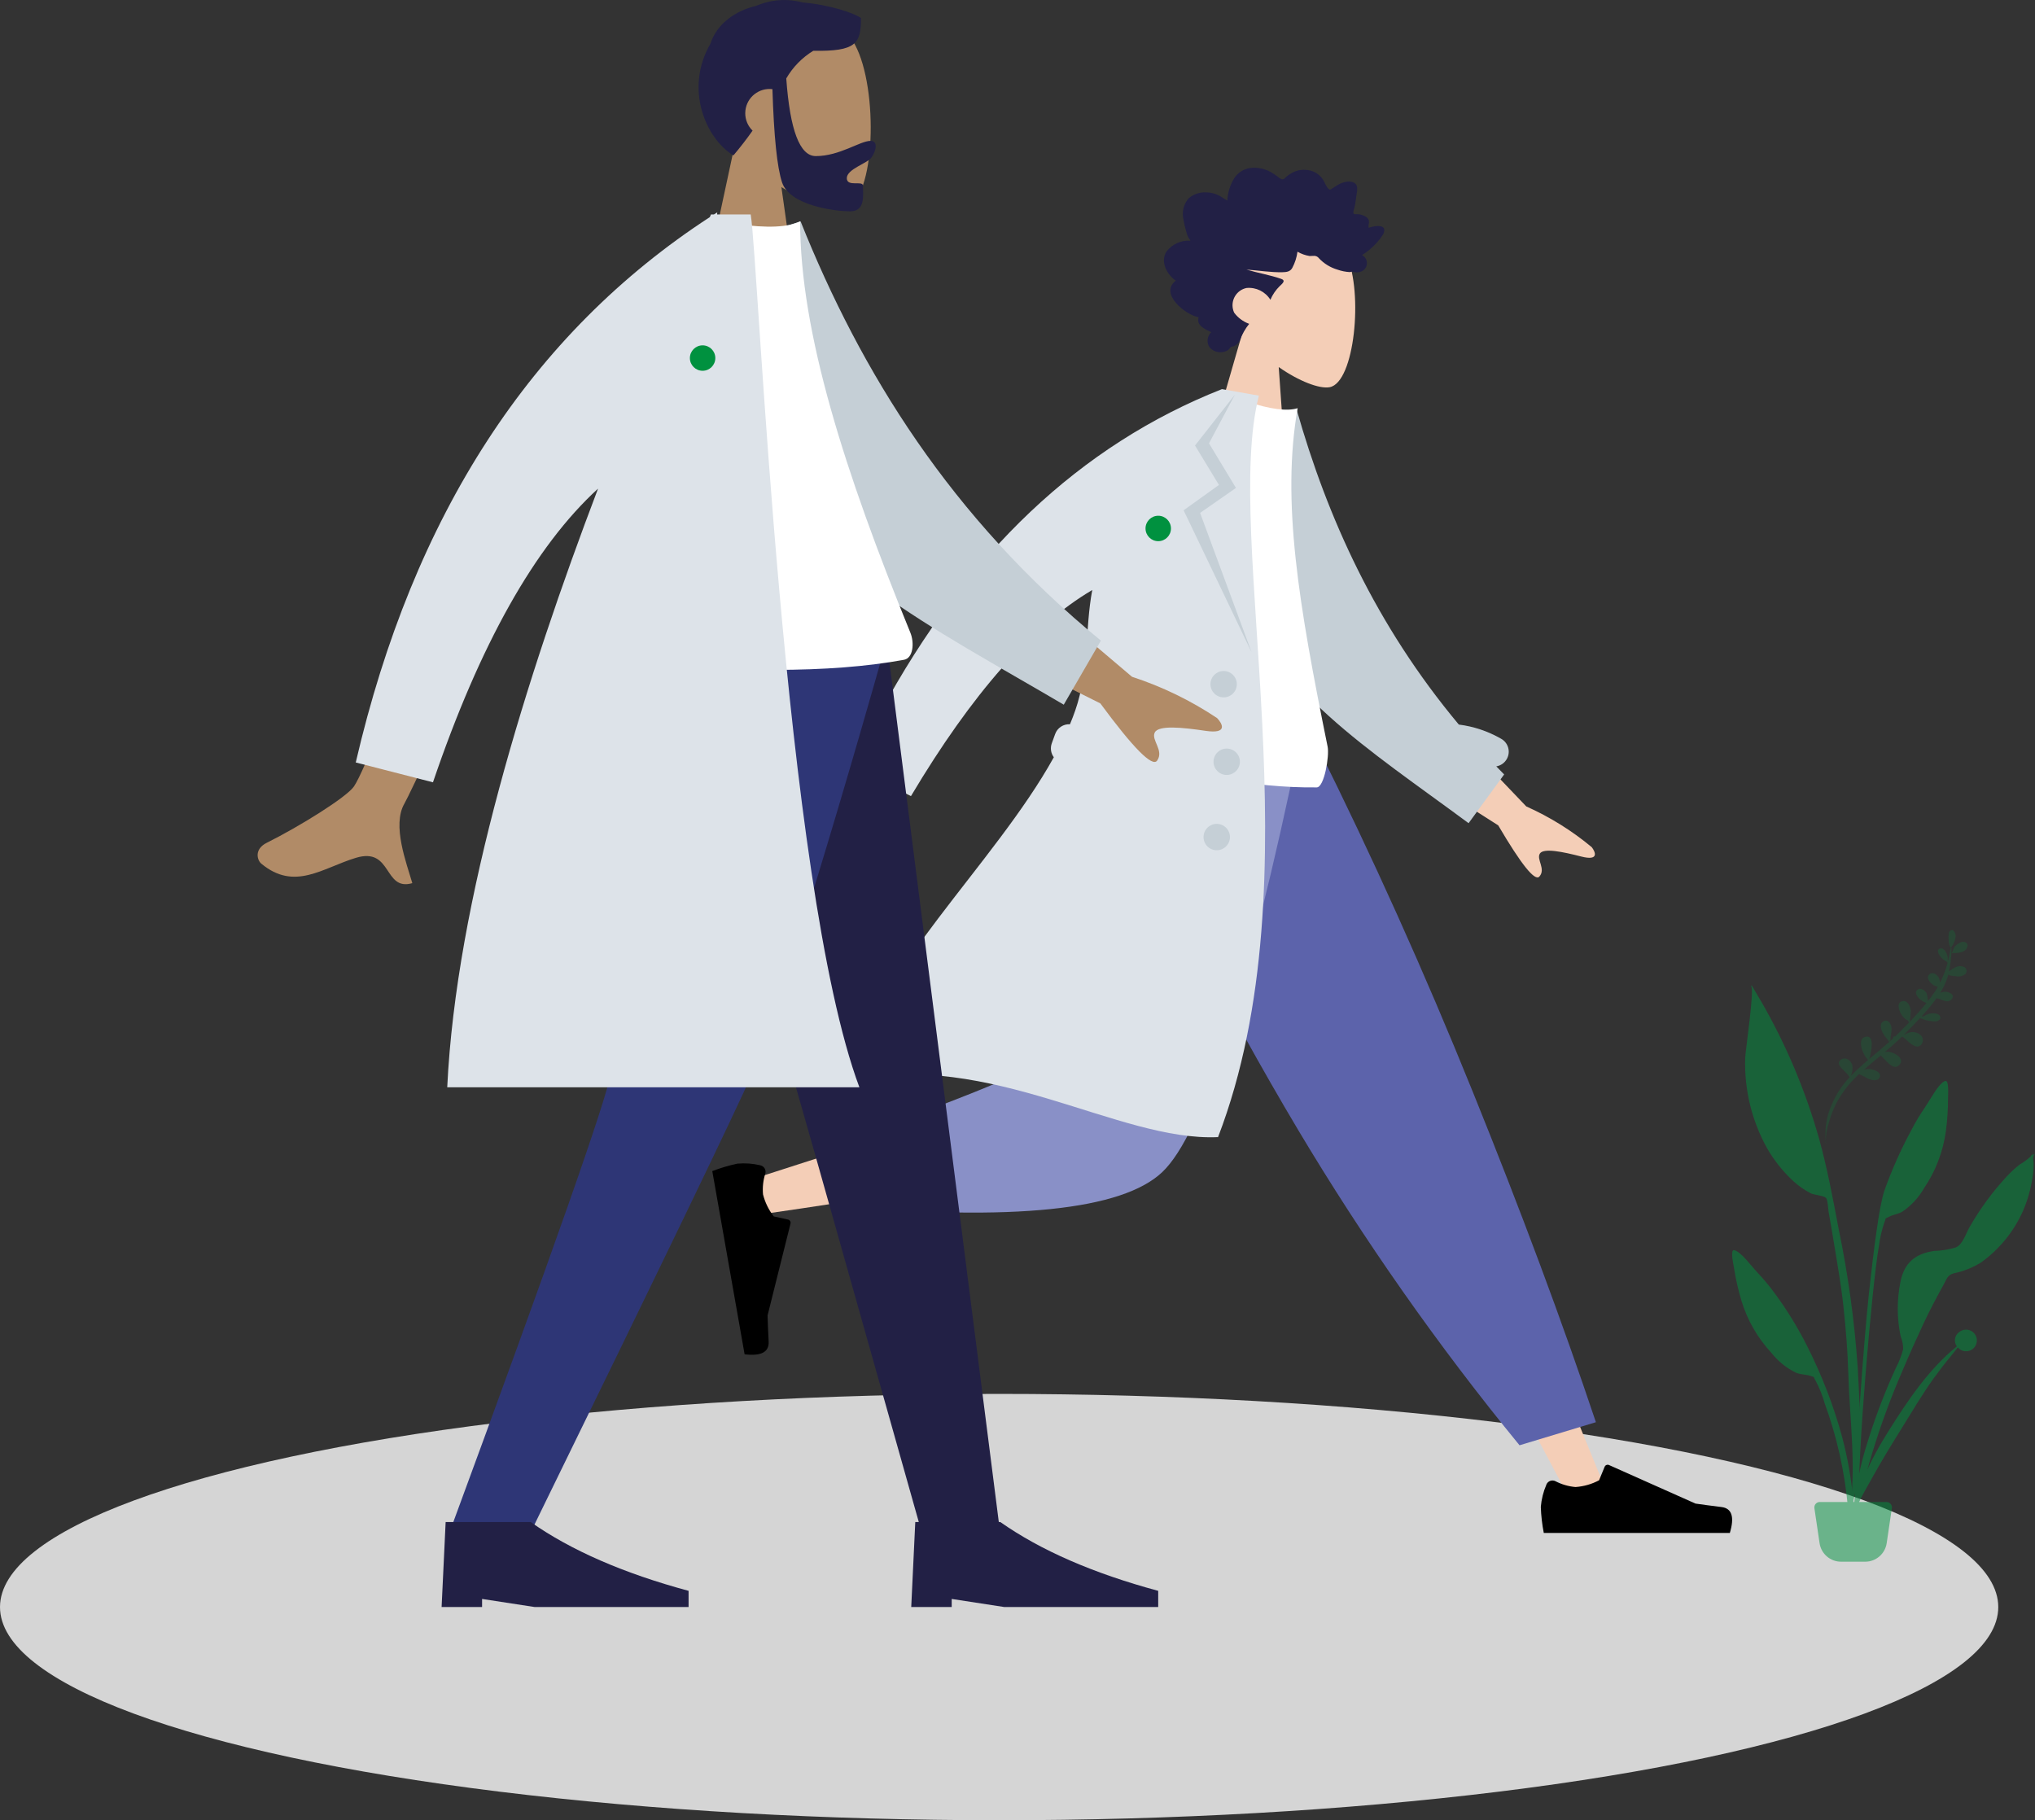<?xml version="1.0" encoding="UTF-8"?>
<svg id="Capa_1" xmlns="http://www.w3.org/2000/svg" viewBox="0 0 603.31 539.67">
  <rect x="0" y="0" width="603.31" height="539.67" fill="#333333" stroke="none"/>
  <defs>
    <style>
      .cls-1 {
        fill: #8990c7;
      }

      .cls-1, .cls-2, .cls-3, .cls-4, .cls-5, .cls-6, .cls-7, .cls-8, .cls-9, .cls-10, .cls-11, .cls-12 {
        fill-rule: evenodd;
      }

      .cls-2 {
        opacity: .2;
      }

      .cls-2, .cls-13, .cls-14 {
        isolation: isolate;
      }

      .cls-2, .cls-9, .cls-15 {
        fill: #00913f;
      }

      .cls-3 {
        fill: #222045;
      }

      .cls-4 {
        fill: #fff;
      }

      .cls-5 {
        fill: #c5cfd6;
      }

      .cls-6 {
        fill: #2e3676;
      }

      .cls-7 {
        fill: #5c63ab;
      }

      .cls-8 {
        fill: #b18b67;
      }

      .cls-10 {
        fill: #f4ceb7;
      }

      .cls-16 {
        fill: none;
        stroke: #00913f;
      }

      .cls-12 {
        fill: #dde3e9;
      }

      .cls-14 {
        fill: #e8e8e8;
        opacity: .89;
      }

      .cls-17 {
        opacity: .5;
      }
    </style>
  </defs>
  <ellipse id="Elipse_1" class="cls-14" cx="296.21" cy="476.47" rx="296.21" ry="63.2"/>
  <g id="Head_Front_Rad">
    <g id="Head">
      <path id="Trazado_2" class="cls-10" d="M368.37,98.52c-4.41-5.48-6.46-12.49-5.7-19.48,2.92-20.77,31.67-14.15,36.58-3.22,4.92,10.93,2.38,37.61-5.06,38.98-2.97.55-9.04-1.73-15.09-5.97l2,28.33-23.42-1.64,10.69-37.01Z"/>
    </g>
    <path id="hair" class="cls-3" d="M352.95,71.38c-.66-.87-1.11-1.87-1.33-2.94-.31-1.08-.57-2.18-.75-3.29-.55-2.24.01-4.6,1.52-6.35,1.4-1.2,3.19-1.83,5.03-1.77,1.18,0,2.34.23,3.43.68,1.08.44,1.98,1.23,3.01,1.75.12-2.39.85-4.71,2.12-6.74,1.21-1.77,3.18-2.86,5.32-2.97,2.17-.11,4.32.48,6.12,1.68.46.3.92.6,1.36.94.35.32.75.58,1.18.76.49.15.76-.12,1.11-.46.41-.4.86-.75,1.35-1.05,2.08-1.41,4.74-1.68,7.06-.71,1.09.49,2.03,1.27,2.7,2.26.59.9.96,2.28,1.81,2.94.36.28.65-.04,1.02-.26.55-.34,1.07-.71,1.62-1.03.76-.46,1.6-.77,2.47-.92,1.28-.2,3-.01,3.25,1.66.04.64,0,1.28-.14,1.9-.12.85-.24,1.7-.37,2.55-.09.64-.22,1.27-.38,1.89-.18.41-.25.86-.22,1.31.16.44,1.01.26,1.36.29.71.06,1.4.27,2.04.6.54.24.96.69,1.17,1.25.08.36.07.74-.04,1.09-.07.37-.07.75-.01,1.12.97-.4,4.35-1.21,4.64.51.01.6-.17,1.19-.53,1.66-.49.8-1.06,1.54-1.7,2.23-1.28,1.42-2.75,2.66-4.37,3.68,1.32.68,1.83,2.31,1.14,3.62-.19.36-.45.67-.77.91-.73.5-1.63.7-2.5.54-.33-.08-.66-.13-1-.15-.15.06-.31.1-.47.12-1.26-.07-2.51-.32-3.7-.74-2.1-.62-3.99-1.79-5.49-3.38-.3-.41-.77-.66-1.28-.7-.49-.03-.98.07-1.47.05-1.27-.2-2.49-.64-3.6-1.28-.22,1.68-.74,3.31-1.54,4.8-.63,1.16-1.77,1.25-2.89,1.28-3.58.09-7.13-.54-10.69-.78,3.4,1.02,6.94,1.59,10.29,2.75,1.52.52.26,1.48-.45,2.16-1.17,1.15-2.11,2.53-2.75,4.04-1.51-2.43-4.27-3.78-7.11-3.49-2.82.61-4.61,3.4-4,6.22.08.37.2.74.36,1.09,1.13,1.52,2.68,2.67,4.46,3.32-1.15,1.43-2.06,3.03-2.69,4.75-.36.85-1.04,1.53-1.89,1.89-.34.02-.66.13-.95.31-.33.29-.42.64-.83.89-1.74,1.01-3.95.68-5.33-.79-1.01-1.42-.83-3.37.44-4.58-1.61-.81-4.56-1.91-3.73-4.44-3.57-.49-11.88-6.92-6.77-10.84-2.53-1.68-4.71-5.5-2.79-8.6,1.67-2.21,4.34-3.43,7.1-3.24"/>
  </g>
  <path id="Leg" class="cls-10" d="M338.47,220.74l72.67,121.49,54.48,102.71h11.74l-91.29-224.2h-47.6Z"/>
  <g id="Accessories_Shoe_Flat-Sneaker">
    <path id="shoe" class="cls-11" d="M458.44,440.21c-.9,2.08-1.45,4.3-1.64,6.56.09,2.59.38,5.17.88,7.72h55.16c1.43-4.74.61-7.3-2.48-7.68s-5.65-.72-7.7-1.02l-25.64-11.43c-.49-.22-1.07,0-1.29.49h0s-.01.03-.01.03l-1.65,4c-2.16,1.15-4.54,1.83-6.98,2-2.1-.18-4.15-.78-6.02-1.76h0c-.98-.45-2.14-.02-2.59.96-.01.04-.03.09-.05.13Z"/>
  </g>
  <path id="Pant" class="cls-7" d="M450.49,428.5l22.64-6.84c-9.92-29.64-22.07-62.26-36.46-97.86-14.39-35.6-29.85-69.95-46.37-103.06h-63.92c17.02,39.26,36.53,77.39,58.41,114.16,19.56,32.78,41.52,64.07,65.7,93.6Z"/>
  <path id="Leg-2" class="cls-10" d="M333.69,220.74c-6.85,42.69-20.09,97.24-21.34,98.92-.83,1.12-30.79,11.16-89.89,30.12l2.54,10.35c70.47-10.17,107.6-18.05,111.39-23.67,5.69-8.41,34.1-74.88,45.1-115.73h-47.81Z"/>
  <path id="Pant-2" class="cls-1" d="M243.24,340.84l4.47,16.67c52.7,4.62,85,1.28,96.88-10.02,11.89-11.3,25.43-53.55,40.62-126.74h-60.94c-9.63,59.93-15.02,91.16-16.16,93.68s-22.76,11.32-64.88,26.42Z"/>
  <g id="Accessories_Shoe_Flat-Sneaker-2">
    <path id="shoe-2" class="cls-11" d="M225.36,345.48c-2.21-.52-4.48-.68-6.74-.48-2.54.54-5.03,1.28-7.45,2.21l9.58,54.32c4.92.59,7.29-.67,7.13-3.78-.16-3.11-.27-5.69-.32-7.75l6.8-27.23c.13-.52-.19-1.05-.71-1.19,0,0,0,0,0,0h-.03s-4.23-.93-4.23-.93c-1.5-1.93-2.58-4.15-3.18-6.52-.19-2.1.04-4.22.69-6.23h0c.27-1.04-.36-2.11-1.4-2.38-.05-.01-.09-.02-.14-.03Z"/>
  </g>
  <path id="Skin" class="cls-10" d="M425.75,211.11l26.74,27.98c6.99,3.12,13.52,7.18,19.41,12.08,1.11,1.44,2.27,4.15-3.14,2.77-5.41-1.39-11.15-2.6-12.24-.87s1.84,4.56-.14,6.81c-1.32,1.51-5.38-3.56-12.21-15.18l-28.19-17.98,9.75-15.59ZM288.39,177.2l16.42,6.06c-26.58,35.59-40.77,54.39-42.57,56.39-4.04,4.5-2.47,14.16-2.11,19.17-7.29.52-2.84-9.62-12.09-8.82-8.44.73-16.14,4.82-22.6-3.36-.8-1.01-1.05-3.8,2.34-4.67,8.45-2.18,21.15-6.74,23.44-8.93,3.12-2.99,15.51-21.6,37.17-55.84Z"/>
  <path id="Back-Arm" class="cls-5" d="M432.48,214.82c4.41.55,8.67,1.98,12.52,4.19,2.13,1.16,2.92,3.84,1.75,5.97-.65,1.19-1.81,2.02-3.15,2.24.77.8,1.55,1.6,2.33,2.39l-10.54,14.45c-29.75-22.01-58.24-39.68-67.47-68.99-3.1-9.84,3.88-40.16,5.4-51.38l11.05-2.41c9.13,32.21,23.54,64.11,48.11,93.53Z"/>
  <path id="Shirt" class="cls-4" d="M318.88,220.84c29.69,8.67,53.52,12.87,71.5,12.61,2.23-.03,3.77-9.33,3.22-12.05-8.59-42.24-13.73-72.95-8.89-100.38-3.11.98-8.15.33-15.11-1.97-24.16,24.89-38.7,55.77-50.72,101.79Z"/>
  <path id="Coat-Front" class="cls-12" d="M312.43,224.52c-.89-1.19-1.12-2.75-.61-4.14l1-2.76c.66-1.83,2.45-3,4.39-2.89.58-1.39,1.11-2.77,1.59-4.16,4.07-11.69,2.83-24.08,5.02-35.64-17.82,10.49-35.74,30.85-53.75,61.1l-17.25-8.56c1.15-2.46,2.32-4.88,3.5-7.26-1.88-1.56-3.38-7.46-1.45-8.06,1.99-.62,4.06-.95,6.14-.98,25.54-47.3,59.29-79.23,101.26-95.8l10.95,1.93c-10.75,42.08,17.38,143.04-12.11,219.84-29.72,1.34-67.02-25.72-109.55-16.85,7.12-31.76,43.37-64.16,60.86-95.77Z"/>
  <path id="Shade-Lapel" class="cls-5" d="M366.09,117.04l-7.66,14.4,7.99,13.22-10.63,7.41,15.27,41.33-20.16-42.11,10.48-7.51-7.1-11.69,11.81-15.05Z"/>
  <path id="Buttons" class="cls-5" d="M362.09,206.7c-2.13-.38-3.55-2.41-3.17-4.53s2.41-3.55,4.53-3.17c2.13.38,3.54,2.4,3.17,4.53-.37,2.13-2.4,3.55-4.53,3.17,0,0,0,0,0,0ZM363,229.7c-2.13-.38-3.55-2.4-3.17-4.53s2.4-3.55,4.53-3.17,3.55,2.4,3.17,4.53c0,0,0,0,0,0-.38,2.12-2.41,3.54-4.53,3.17ZM360.05,252.03c-2.13-.37-3.55-2.4-3.18-4.53.37-2.13,2.4-3.55,4.53-3.18,2.13.37,3.55,2.4,3.18,4.53,0,0,0,0,0,0-.38,2.13-2.4,3.55-4.53,3.17h0Z"/>
  <g id="Elipse_2">
    <circle class="cls-15" cx="343.38" cy="156.68" r="3.77"/>
    <circle class="cls-16" cx="343.38" cy="156.68" r="2.83"/>
  </g>
  <g id="Symbols">
    <g id="Scene_Plants" class="cls-13">
      <path id="Leaf-Top" class="cls-2" d="M581.16,279.42c1.13-.56,2.64.09,2.01,1.57-.67,1.59-3.16,1.61-4.57,1.58.14,0,.59-1.46.75-1.68.47-.63,1.1-1.13,1.81-1.46ZM568.16,308.31c-.39.33-.03.03,0,0ZM582.48,286.78c.6.45.72,1.29.27,1.89-.04.05-.08.1-.12.14-.78.61-1.79.84-2.75.63-.41-.03-2.57-.2-2.06-.55-.07.03-.14.06-.21.1-.05.17-.1.34-.15.51l.04.02-.04-.02c-.52,1.71-1.27,3.34-2.23,4.84.36-.14.73-.24,1.12-.3,1.13-.14,3.5.73,2.24,2.22-1.21,1.43-3.1-.1-4.47-.31-1.35,1.85-2.8,3.62-4.35,5.32.1.03.18.09.22.18.58-.36,1.2-.65,1.84-.88.83-.17,2.52-.28,3.14.45.77.9-.06,1.63-.96,1.8-1.48.07-2.95-.21-4.3-.81-.15.03-.3-.02-.4-.13l-.08-.03c-1.56,1.7-3.18,3.34-4.79,4.95h.05c.41-.28.87-.49,1.36-.62,1.14-.38,2.4-.18,3.37.53.93.7,1.13,2.02.43,2.95-.04.06-.09.11-.14.17-1.89,1.81-4.67-2.32-5.63-2.49-1.64,1.62-3.37,3.13-5.13,4.61.2-.06.41-.1.62-.12,1.72-.16,5.77,1.93,3.65,3.98-1.84,1.8-3.97-1.66-5.46-2.86-1.66,1.38-3.32,2.75-4.94,4.17.88-.25,1.81-.25,2.68.02.98.29,2.56,1.02,1.94,2.33s-2.53.73-3.51.31c-.83-.49-1.69-.94-2.57-1.34-2.6,2.36-4.8,5.14-6.51,8.21-1.05,1.96-1.87,4.04-2.44,6.19-.59,1.76-.9,3.6-.93,5.46-.39-3.79.26-7.61,1.88-11.06,1.25-2.89,2.99-5.54,5.16-7.83-.53-1.59-5.02-3.88-2.34-5.36,1.43-.78,2.89.51,3.2,1.89.13,1.04-.03,2.09-.46,3.05.67-.71,1.36-1.39,2.09-2.06.99-.92,2.01-1.81,3.03-2.68-1.69-1.57-3.28-6.06-1.02-6.79,3.34-1.08,1.73,5.04,1.5,6.19-.06,0-.12-.02-.16-.06.02.1.04.22.07.33,1.96-1.67,3.95-3.31,5.88-5.02-.24-.28-.46-.57-.67-.87-.5-.57-.94-1.2-1.3-1.87-.54-1.08-1.06-2.79.37-3.42,1.56-.69,2.29,1.25,2.3,2.41-.05.79-.16,1.57-.33,2.34-.04.24.1,1.35-.23.87.01.13.02.26,0,.39.35-.31.69-.62,1.03-.93-.02-.04-.03-.09-.03-.13,0-.22.17-.41.39-.42.07,0,.13.01.19.04.45-.42.89-.85,1.33-1.29.93-.93,1.87-1.88,2.8-2.85-.2-.18-.12-.41-.31-.59s-.56-.28-.78-.45c-.56-.46-1.02-1.02-1.36-1.66-.55-1.01-1.27-3.13.35-3.61,1.67-.5,2.51,1.54,2.62,2.82-.05,1.1-.15,2.19-.31,3.28,1.73-1.81,3.43-3.68,4.96-5.59-.76-.26-1.46-.68-2.06-1.21-.65-.63-1.69-2.02-.54-2.76,1.02-.65,2.27.29,2.71,1.21.18.72.29,1.45.34,2.19.64-.81,1.24-1.62,1.81-2.44.38-.54.73-1.1,1.06-1.67-.09-.06-.17-.13-.22-.22-1.7-.29-3.86-2.9-1.86-3.82.95-.43,1.98.46,2.44,1.19.16.49.29.99.37,1.49.94-1.89,1.69-3.88,2.23-5.92-.16-.03-.28-.17-.3-.33-.83-.39-1.54-.99-2.05-1.74-.36-.55-1-1.82.05-2.13,1.37-.4,2.22,1.66,2.33,2.68,0,.12.01.46,0,.78.05,0,.09,0,.14,0,.31-1.27.57-2.55.76-3.83-.75-.24-.88-4.12-.38-4.67,1.11-1.24,1.89.55,1.83,1.49-.12,1.1-.53,2.14-1.19,3.02-.06.1-.05.09-.06-.04,0,.06-.03.11-.06.15.05.56.07,1.13.06,1.7-.09,1.49-.26,2.97-.52,4.44-.06.36-.13.71-.21,1.06.53-.43,1.11-.8,1.72-1.1.89-.54,1.98-.59,2.92-.13h0ZM541.17,338.17c.02.45.16.88.39,1.27-.17-.41-.3-.83-.39-1.27Z"/>
      <g id="Plant-Left" class="cls-17">
        <path id="Leaf" class="cls-9" d="M570.88,328.01c1.35-1.93,3.86-6.83,5.77-7.51,1.23-.44.87,4.15.88,5.02,0,3.38-.22,6.76-.68,10.11-.85,5.95-3.04,11.63-6.41,16.6-1.58,2.79-3.78,5.18-6.43,6.99-1.27.75-2.79.89-4.04,1.55-1.46.76-.66.15-1.32,1.66-.79,2.29-1.33,4.66-1.62,7.07-1.94,10.32-6.62,64.86-5.81,75.35.07.93-1.22,1.15-1.29.02-.34-6.02,2.64-47.72,4.14-61.35,1.5-13.64,3.02-25.68,4.55-30.4,2.19-6.18,4.86-12.18,7.97-17.94,1.27-2.48,2.71-4.87,4.3-7.16Z"/>
        <path id="Leaf-2" class="cls-9" d="M580.91,394.88c1.4-1.08,3.42-.82,4.5.58,1.08,1.4.82,3.42-.58,4.5-1.36,1.05-3.31.84-4.41-.47-.67.82-1.3,1.68-1.91,2.4-1.84,2.21-3.58,4.47-5.25,6.78-3.46,4.8-6.41,9.88-9.52,14.86-3.06,4.91-6.09,9.86-8.87,14.9-2.35,4.27-5.47,9.29-6.28,13.97,1.22-9.93,5.85-19.47,11.36-28.22,5.47-8.68,11.74-18.16,20.2-25.01-.98-1.33-.7-3.21.63-4.19.04-.03.08-.06.13-.09Z"/>
        <path id="Leaf-3" class="cls-9" d="M514.14,370.67c1.97.38,5.19,4.84,6.81,6.54,1.91,2.02,3.69,4.16,5.33,6.41,3.57,4.86,6.72,10,9.43,15.38,4.42,8.72,7.94,17.87,10.49,27.3,1.54,5.87,2.6,11.86,3.17,17.91.11,1.13,1.3,9.87-.41,10.11-1.54.21-1.06-6.64-1.13-7.57-.95-10.47-3.25-20.77-6.86-30.65-.66-2.34-1.56-4.6-2.69-6.74-.88-1.4,0-.91-1.55-1.44-1.32-.45-2.83-.34-4.19-.9-2.88-1.38-5.4-3.41-7.38-5.92-4.08-4.41-7.12-9.68-8.87-15.43-.97-3.24-1.72-6.55-2.24-9.9-.12-.87-1.18-5.35.08-5.11Z"/>
        <path id="Leaf-4" class="cls-9" d="M521.92,296.55c7.53,12.98,13.39,26.86,17.45,41.31,2.38,8.68,4.05,17.57,5.71,26.4,2.83,13.61,4.72,27.4,5.68,41.27.69,14,2.08,30.15-2.52,43.64,2.29-13.69.11-28.27-.28-42.04-.19-6.58-.72-13.09-1.42-19.62-.68-6.34-1.79-12.65-2.83-18.95-.5-3.07-1.03-6.13-1.57-9.18-.16-.91-.23-3.62-.81-4.24s-3.55-.88-4.49-1.34c-1.89-.98-3.64-2.2-5.21-3.64-3.02-2.8-5.6-6.03-7.67-9.59-4.59-8.19-6.86-17.48-6.57-26.86.02-1.79,2.89-21.04,1.74-21.3.07-.08.13-.17.19-.25.88,1.46,1.75,2.93,2.6,4.41Z"/>
        <path id="Leaf-5" class="cls-9" d="M601.97,342.95c.12-.16.86-1.32.48-1.24.75-.15-1.05,1.27.85.4-.9.85-.38,1.96-.38,3.11-.03,1.86-.24,3.72-.64,5.54-.53,2.88-1.4,5.69-2.58,8.37-2.7,6.04-6.96,11.26-12.33,15.13-2.49,1.56-5.24,2.66-8.11,3.25-1.88.52-2.02,1.49-3.02,3.31-2.08,3.79-4.11,7.57-5.93,11.48-2.18,4.68-4.3,9.36-6.3,14.12-6.94,15.97-12,32.7-15.09,49.83.22-10.28,1.99-20.46,5.23-30.22,2.23-7,4.88-13.86,7.95-20.53.92-1.75,1.63-3.6,2.13-5.51,0-1.3-.26-2.59-.75-3.79-1.12-5.32-1.14-10.81-.06-16.13,1.13-5.72,4.43-8.38,10-9.19,2.2-.06,4.39-.41,6.49-1.06,2.03-.94,2.87-4.05,4.03-6.05,3.1-5.41,6.8-10.45,11.04-15.02,1.17-1.25,2.43-2.41,3.77-3.47,1.15-.66,2.23-1.45,3.21-2.34Z"/>
        <path id="Base" class="cls-9" d="M539.52,445.32h19.76c.89,0,1.61.72,1.61,1.61,0,.08,0,.16-.02.23l-1.53,10.36c-.47,3.16-3.18,5.5-6.37,5.5h-7.16c-3.19,0-5.9-2.34-6.37-5.5l-1.53-10.36c-.13-.88.48-1.7,1.36-1.83.08-.01.16-.02.24-.02Z"/>
      </g>
    </g>
  </g>
  <g id="Grupo_1">
    <g id="humaaans_standing-11">
      <g id="A-Human_Standing">
        <g id="Head_Front_Short-Beard">
          <g id="Head-2">
            <path id="Trazado_1" class="cls-8" d="M217.65,43.76c-5.53-6.49-9.27-14.45-8.65-23.36,1.8-25.69,37.56-20.04,44.51-7.07,6.96,12.97,6.13,45.85-2.86,48.17-3.58.92-11.22-1.34-18.99-6.02l4.88,34.51h-28.81l9.92-46.22Z"/>
          </g>
          <path id="Hair-2" class="cls-3" d="M233.1,23.24c1.1,15.36,4.02,23.04,8.75,23.04,7.1,0,13.12-4.51,16.23-4.51,2.26,0,1.76,2.84.26,4.95-1.24,1.74-7.29,3.41-7.29,6.11s4.78.61,4.78,2.21c0,2.64.84,7.61-3.75,7.61s-17.95-1.7-20.23-8.58c-1.47-4.45-2.42-13.66-2.85-27.64-3.95-.47-7.54,2.35-8.01,6.3-.03.28-.05.56-.05.85,0,1.94.78,3.8,2.17,5.15-1.66,2.36-3.53,4.81-5.67,7.34-8.04-4.82-14.67-19.58-6.81-33.14,1.92-5.94,7.49-9.79,13.57-11.2,4.33-1.87,9.16-2.23,13.71-1.01,8.08.69,15.3,3.16,17.34,4.62,0,7.65-1.48,9.92-14.15,9.72-3.3,2.02-6.05,4.83-7.99,8.18Z"/>
        </g>
        <g id="Bottom_Standing_Skinny-Jeans">
          <path id="Leg-3" class="cls-3" d="M198.14,189.61l43.52,152.71,31.75,112.55h23.16l-33.74-265.26h-64.68Z"/>
          <path id="Leg-4" class="cls-6" d="M186.5,189.61c-1.01,78.71-4.44,121.63-5.49,128.78s-17.04,52.64-47.94,136.47h23.99c39.34-80.42,61.3-125.91,65.88-136.47,4.58-10.57,18.72-53.49,40.01-128.78h-76.45Z"/>
          <g id="Accessories_Shoe_Flat-Pointy">
            <path id="Shoe-3" class="cls-3" d="M130.92,476.47l1.2-25.21h25.21c11.95,8.4,27.55,15.2,46.81,20.4v4.8h-45.62l-15.6-2.4v2.4h-12Z"/>
          </g>
          <g id="Accessories_Shoe_Flat-Pointy-2">
            <path id="Shoe-4" class="cls-3" d="M270.15,476.47l1.2-25.21h25.21c11.95,8.4,27.55,15.2,46.81,20.4v4.8h-45.62l-15.6-2.4v2.4h-12Z"/>
          </g>
        </g>
        <g id="Body_Lab-Coat">
          <path id="Skin-2" class="cls-8" d="M299.39,169.94l36.22,30.72c8.93,2.91,17.42,7.03,25.23,12.25,1.54,1.61,3.31,4.78-3.46,3.77s-13.94-1.75-15.04.51,2.83,5.32.71,8.32c-1.41,2-7.03-3.66-16.84-16.97l-36.72-18.32,9.9-20.28ZM135.32,156.64l21.26,3.09c-22.82,49.51-35.05,75.69-36.7,78.55-3.71,6.43.65,17.63,2.36,23.56-8.62,2.49-5.86-10.82-16.76-7.5-9.94,3.03-18.15,9.9-28,1.73-1.22-1-2.23-4.29,1.61-6.2,9.59-4.77,23.66-13.49,25.85-16.71,2.99-4.39,13.12-29.9,30.38-76.51Z"/>
          <path id="Coat-Back" class="cls-5" d="M224.17,69.98l13.17-4.36c17.87,44.64,44.52,87.83,89.04,124.31l-11.01,19c-39.13-23.05-76.17-40.96-91.21-75.55-5.04-11.61-.41-49.52,0-63.4Z"/>
          <path id="Shirt-2" class="cls-4" d="M178.93,195.61c37.73,4,67.43,4,89.1,0,2.68-.5,3.11-4.99,1.86-8.04-19.39-47.5-32.68-88.95-32.68-121.95-3.56,1.79-9.78,2.06-18.68.81-23.9,34.01-34.89,73.02-39.61,129.19Z"/>
          <path id="Coat-Front-2" class="cls-12" d="M212.6,63.58h9.96c2.32,13.64,9.64,198.36,32.22,258.78h-122.19c2.64-55.36,23.55-121.85,44.71-177.49-18.72,17.13-35.03,46.15-48.94,87.07l-22.89-5.88c17.02-73.33,52.01-127.22,104.97-161.69l.34-.79h.88l.98-.62-.04.61Z"/>
        </g>
      </g>
    </g>
    <g id="Elipse_3">
      <circle class="cls-15" cx="208.3" cy="106.16" r="3.77"/>
      <circle class="cls-16" cx="208.3" cy="106.16" r="2.83"/>
    </g>
  </g>
</svg>